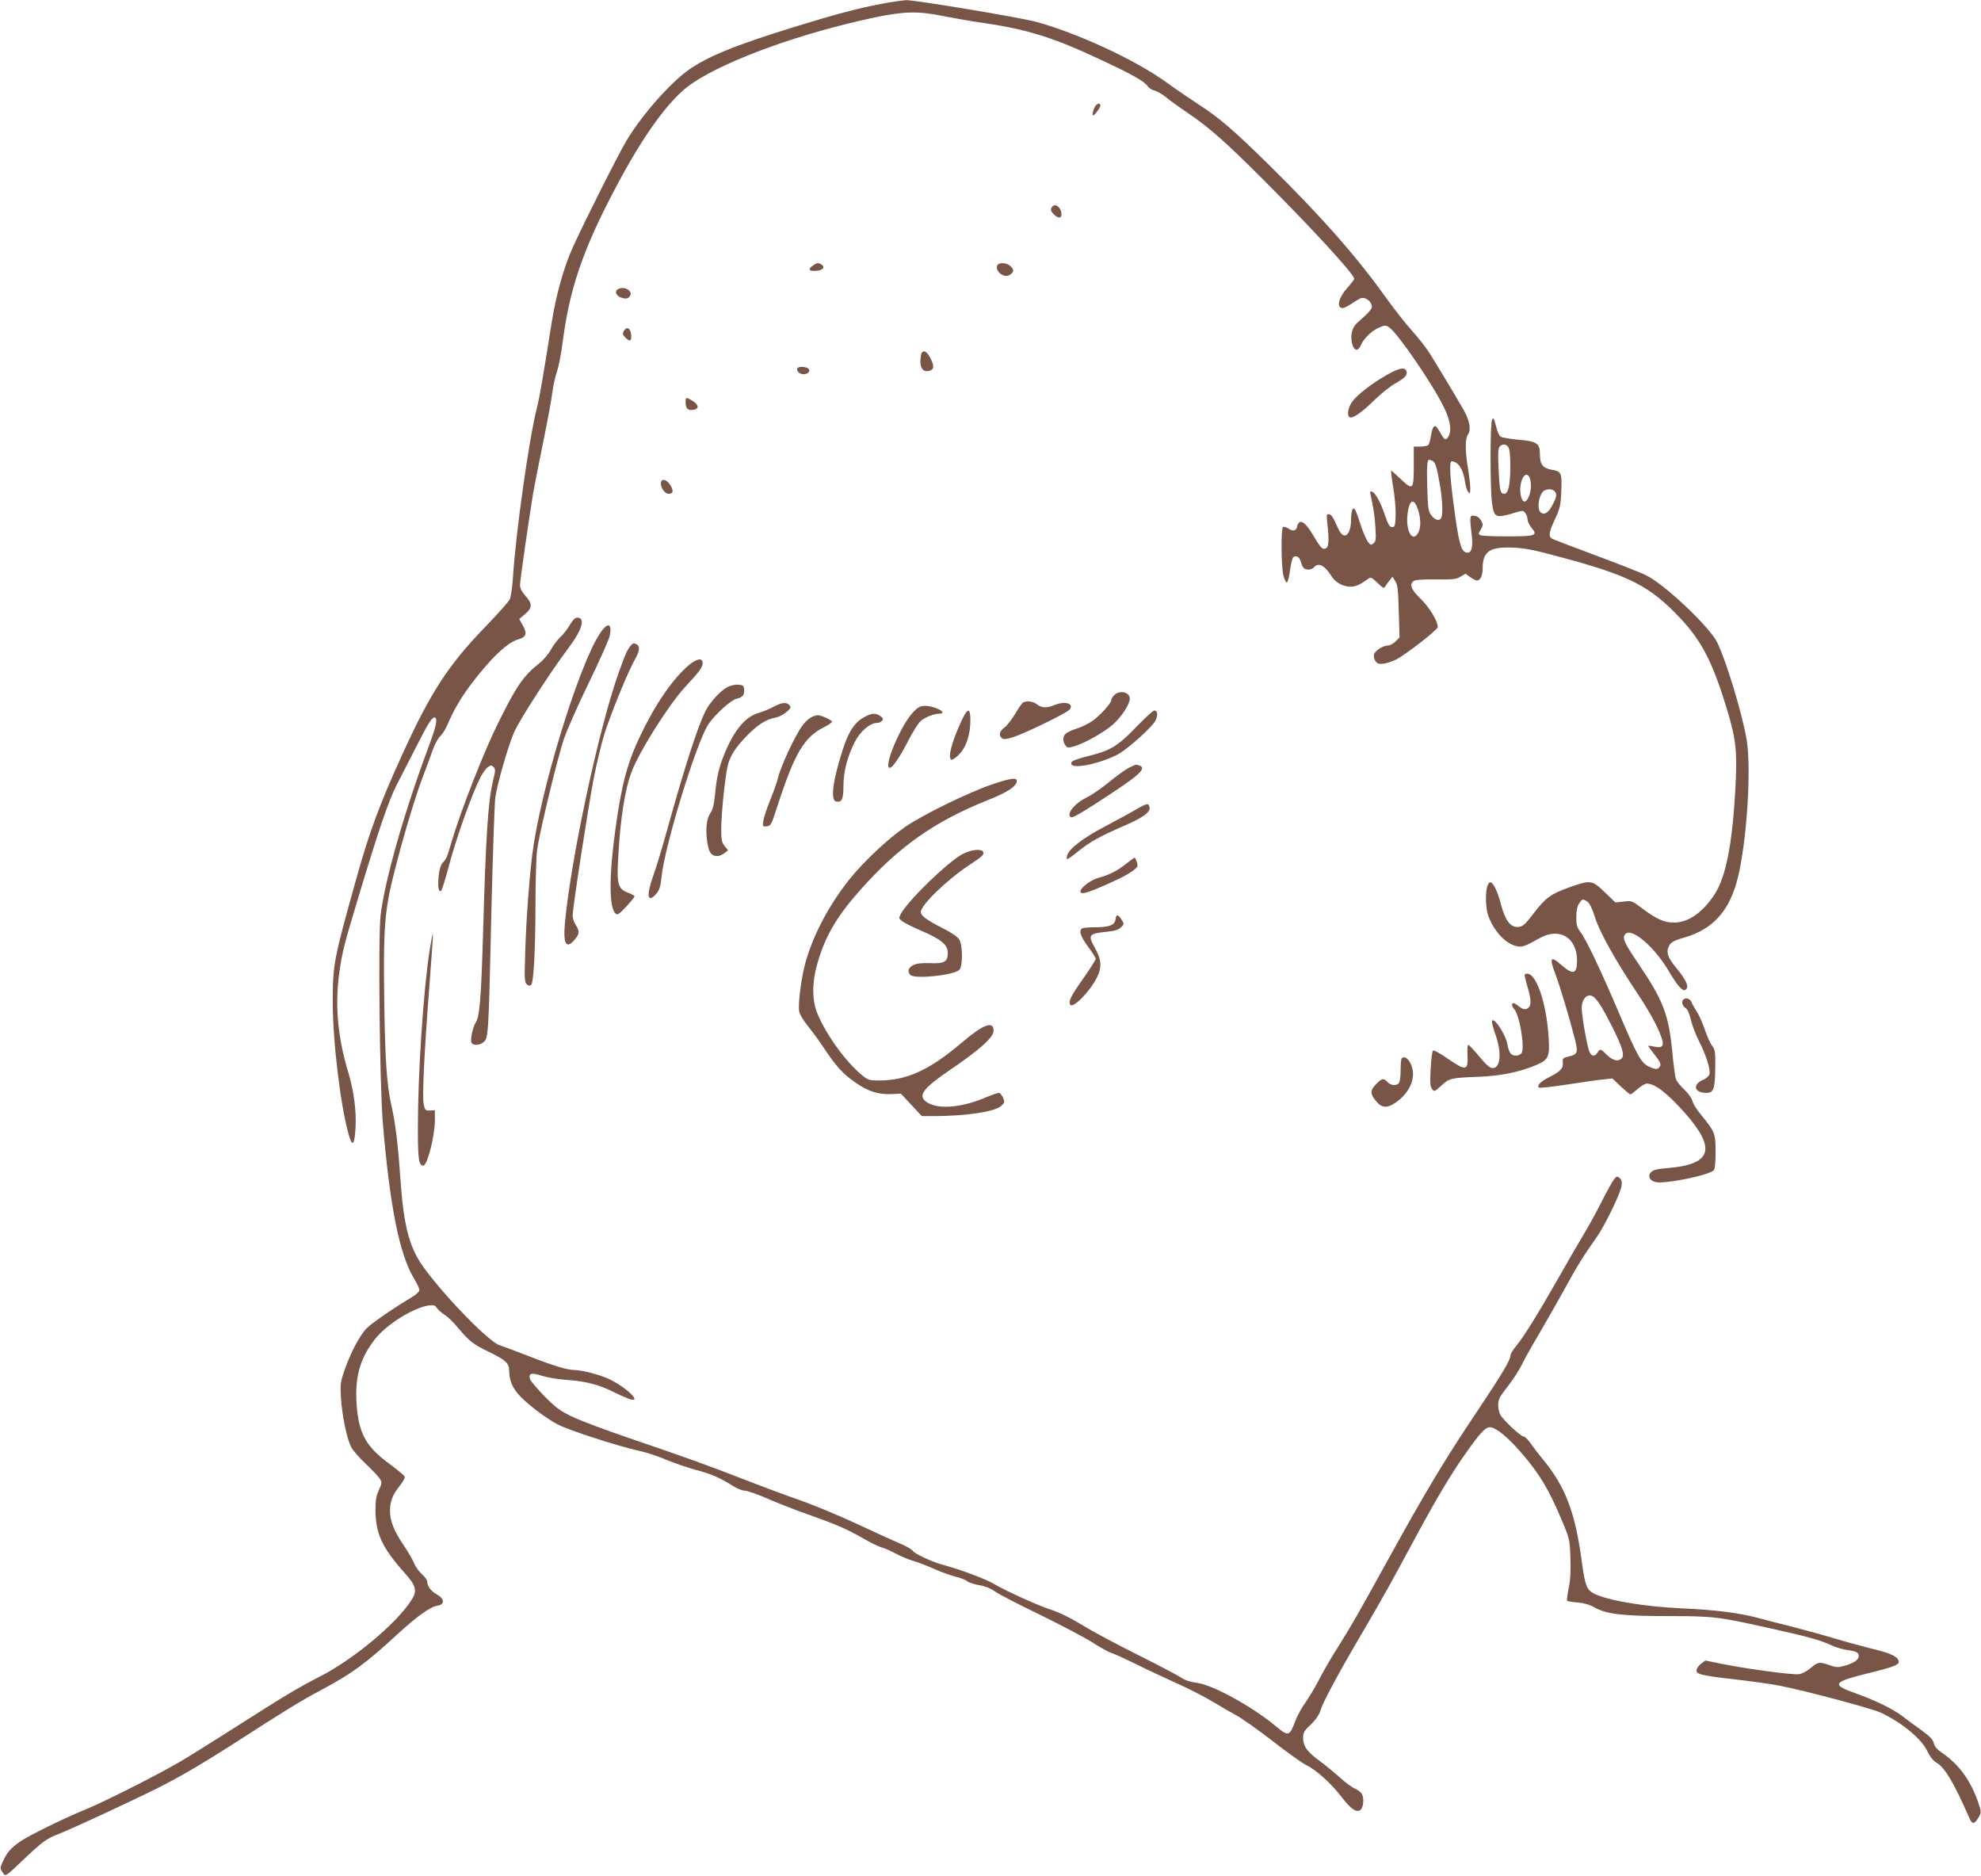 <?xml version="1.0" standalone="no"?>
<!DOCTYPE svg PUBLIC "-//W3C//DTD SVG 20010904//EN"
 "http://www.w3.org/TR/2001/REC-SVG-20010904/DTD/svg10.dtd">
<svg version="1.0" xmlns="http://www.w3.org/2000/svg"
 width="1280pt" height="1212pt" viewBox="0 0 1280 1212"
 preserveAspectRatio="xMidYMid meet">
<g transform="translate(0,1212) scale(0.1,-0.1)"
fill="#795548" stroke="none">
<path d="M5695 12095 c-150 -28 -300 -68 -569 -151 -387 -120 -556 -190 -680
-278 -121 -87 -303 -295 -397 -453 -57 -96 -269 -517 -348 -691 -56 -122 -108
-308 -135 -477 -59 -372 -79 -489 -97 -560 -52 -206 -137 -812 -155 -1100 -4
-62 -13 -122 -21 -138 -8 -16 -78 -94 -156 -175 -244 -252 -357 -428 -545
-842 -140 -308 -207 -490 -288 -780 -149 -534 -154 -558 -154 -805 0 -257 52
-684 106 -865 21 -71 35 -54 41 52 7 106 -10 238 -46 358 -71 235 -89 446 -56
665 19 126 29 164 121 470 130 432 195 623 247 724 27 53 85 165 128 250 79
156 105 195 120 185 18 -11 7 -58 -50 -211 -152 -409 -276 -846 -302 -1067
-16 -141 -6 -1100 15 -1345 46 -543 108 -847 202 -1002 19 -31 34 -64 34 -73
0 -9 -21 -29 -46 -44 -116 -69 -260 -168 -295 -203 -44 -44 -107 -164 -145
-276 -24 -70 -26 -88 -21 -173 7 -113 38 -264 66 -318 11 -21 53 -70 94 -108
40 -38 81 -81 90 -95 16 -25 16 -28 -5 -75 -18 -39 -22 -66 -22 -134 2 -148
44 -239 184 -396 82 -91 89 -122 43 -189 -101 -152 -374 -377 -585 -485 -142
-73 -222 -120 -538 -322 -151 -96 -314 -198 -362 -226 -146 -86 -487 -258
-608 -308 -141 -57 -371 -170 -431 -211 -58 -41 -83 -69 -109 -125 -20 -44
-21 -48 -4 -72 20 -31 14 -35 139 84 119 113 148 134 225 163 72 27 462 208
635 294 143 72 284 154 475 276 366 236 453 289 590 362 193 103 281 167 485
355 127 117 215 180 260 187 51 8 49 44 -4 74 -37 21 -61 54 -61 84 0 8 -15
29 -34 46 -19 17 -42 49 -51 71 -8 22 -39 74 -67 116 -63 93 -88 156 -88 222
0 62 18 107 65 164 19 24 33 50 30 57 -3 8 -50 47 -105 87 -151 112 -197 201
-207 402 -8 164 26 277 119 398 72 93 243 201 344 218 36 5 44 3 57 -16 9 -12
31 -32 50 -44 19 -11 57 -48 84 -81 76 -90 99 -109 206 -160 103 -50 127 -72
127 -118 0 -67 22 -117 76 -172 56 -57 171 -143 238 -177 78 -40 384 -139 536
-173 41 -9 117 -34 167 -56 51 -21 135 -50 187 -64 97 -25 158 -51 243 -105
26 -16 60 -30 76 -30 16 0 79 -22 141 -49 61 -27 182 -75 269 -105 191 -68
245 -92 356 -155 47 -27 100 -53 116 -57 17 -4 57 -21 90 -39 33 -18 86 -40
118 -49 31 -9 92 -33 135 -52 42 -19 103 -41 135 -49 33 -8 67 -21 77 -30 9
-8 44 -20 76 -25 37 -6 73 -20 100 -39 22 -17 156 -86 297 -154 141 -69 294
-150 340 -180 46 -30 101 -60 123 -67 21 -7 91 -39 154 -70 63 -32 182 -87
263 -124 81 -36 189 -92 240 -123 51 -31 117 -69 147 -85 30 -16 134 -89 230
-163 96 -75 195 -145 219 -157 65 -31 160 -117 225 -201 63 -82 97 -107 124
-91 21 13 28 75 12 104 -6 12 -27 28 -46 36 -19 8 -61 39 -94 69 -32 29 -92
79 -134 110 -83 61 -106 94 -106 151 0 31 7 44 49 83 31 29 53 61 61 86 17 57
106 224 262 490 145 247 197 341 362 648 122 227 225 400 314 525 94 134 129
172 159 172 37 0 115 -63 201 -163 118 -136 178 -235 263 -437 52 -123 52
-127 56 -245 3 -84 0 -142 -11 -194 -8 -40 -13 -77 -11 -81 2 -4 33 -10 68
-12 43 -4 78 -14 108 -31 76 -44 181 -57 473 -57 293 0 329 -4 646 -75 262
-58 342 -80 409 -112 30 -14 77 -28 105 -32 61 -8 76 -16 76 -40 0 -24 -36
-47 -95 -63 -39 -11 -53 -10 -94 5 -66 23 -73 22 -121 -18 -22 -19 -56 -37
-74 -40 -36 -7 -337 33 -504 67 l-103 21 -27 -20 c-15 -11 -28 -29 -30 -41 -4
-28 29 -36 258 -62 102 -12 228 -29 280 -40 161 -31 596 -147 653 -174 139
-66 263 -169 301 -250 17 -35 37 -61 60 -74 53 -31 113 -133 210 -355 19 -44
33 -44 60 2 19 33 19 34 -3 100 -48 139 -124 244 -233 318 -32 22 -48 40 -53
62 -5 23 -25 44 -83 86 -42 30 -97 71 -122 90 -57 44 -178 103 -297 145 -163
57 -153 74 79 131 175 43 205 56 195 82 -11 29 -54 48 -179 78 -67 17 -172 46
-233 64 -60 19 -182 52 -270 75 -88 22 -193 49 -233 60 -118 31 -274 51 -487
60 -249 12 -477 51 -567 96 -46 24 -57 53 -78 210 -42 313 -105 478 -246 651
-31 37 -69 87 -86 111 -16 23 -35 42 -43 42 -19 0 -133 107 -151 141 -17 34
-18 82 -3 112 7 12 34 50 61 84 27 35 63 91 80 125 17 35 65 122 108 193 42
72 116 202 165 290 83 153 130 228 210 340 51 71 156 286 162 332 4 29 1 42
-12 53 -15 13 -20 12 -37 -10 -11 -14 -47 -79 -80 -144 -33 -66 -86 -163 -118
-215 -32 -53 -104 -177 -160 -276 -131 -231 -223 -378 -271 -437 -22 -26 -39
-54 -39 -63 0 -30 -53 -119 -214 -360 -202 -300 -332 -516 -566 -940 -215
-389 -239 -432 -338 -590 -42 -66 -95 -158 -119 -205 -24 -47 -63 -113 -87
-147 -24 -33 -54 -87 -66 -119 -37 -101 -45 -104 -127 -35 -152 127 -409 268
-510 280 -39 5 -75 16 -100 33 -21 14 -146 80 -278 146 -132 66 -278 144 -325
172 -108 66 -181 103 -250 125 -82 27 -281 118 -358 163 -55 33 -218 93 -342
127 -61 17 -171 69 -180 84 -5 10 -44 33 -87 51 -43 18 -174 78 -290 132 -117
54 -277 120 -355 147 -79 27 -235 85 -348 129 -245 96 -403 152 -758 273 -147
50 -310 111 -362 136 -82 39 -107 58 -182 133 -47 49 -89 98 -93 110 -12 39 9
45 77 22 36 -11 108 -23 168 -27 115 -8 203 -31 294 -77 33 -17 77 -36 98 -44
96 -34 -10 72 -128 128 -60 28 -174 57 -224 58 -45 0 -141 29 -295 90 -82 32
-167 63 -187 70 -66 20 -335 294 -480 488 -104 138 -140 273 -163 615 -14 199
-31 337 -56 446 -29 127 -41 292 -46 659 -7 493 1 599 67 857 58 229 139 497
187 620 19 50 46 122 59 160 14 39 36 79 49 90 13 11 34 45 47 75 37 88 84
169 146 252 130 173 240 279 312 298 50 14 58 37 28 90 l-23 41 38 32 c47 40
48 68 2 118 -24 27 -35 49 -35 69 0 30 56 417 85 595 9 50 38 198 65 330 27
132 54 276 59 320 6 44 19 105 30 135 10 30 27 114 36 185 44 346 130 600 341
999 185 351 352 579 494 676 228 155 713 329 1194 430 182 37 271 39 432 6 66
-13 183 -34 262 -45 282 -41 450 -94 752 -236 213 -99 287 -142 307 -174 7
-10 26 -22 43 -26 16 -4 49 -23 73 -42 23 -20 87 -66 142 -103 135 -91 243
-186 481 -424 328 -328 594 -618 594 -647 0 -5 -20 -31 -44 -58 -58 -65 -73
-131 -30 -131 9 0 34 13 57 28 23 16 51 32 61 36 24 8 62 -16 69 -45 6 -22 -9
-40 -96 -117 -31 -28 -43 -80 -31 -131 12 -49 40 -53 58 -9 19 43 71 93 119
113 35 15 41 15 62 1 54 -35 285 -372 355 -518 44 -89 52 -158 25 -194 -17
-21 -22 -17 -58 46 -24 44 -40 33 -50 -31 -5 -30 -13 -58 -18 -64 -6 -5 -29
-10 -52 -10 l-42 0 0 -122 c0 -158 -5 -163 -83 -89 -32 31 -61 56 -63 56 -3 0
3 -48 13 -107 10 -60 17 -142 16 -183 -3 -67 -5 -75 -23 -75 -16 0 -25 15 -46
76 -29 85 -61 144 -84 153 -12 4 -14 0 -10 -17 20 -90 26 -131 32 -211 5 -79
3 -93 -12 -106 -15 -13 -19 -12 -35 8 -10 12 -31 59 -46 105 -35 108 -44 124
-55 106 -5 -8 -9 -35 -9 -60 0 -109 -47 -145 -83 -64 -35 77 -43 90 -60 93
-16 3 -17 -3 -10 -65 11 -96 9 -143 -7 -153 -22 -14 -35 -2 -74 64 -46 78 -73
108 -94 104 -10 -2 -18 -14 -20 -26 -5 -31 -25 -37 -56 -17 -14 9 -30 14 -36
10 -14 -9 -12 -258 3 -315 7 -25 16 -44 22 -43 5 1 15 36 20 77 6 42 15 80 21
86 16 16 41 2 49 -28 4 -15 11 -33 17 -39 14 -18 53 -16 68 2 28 34 70 13 114
-58 24 -39 74 -67 121 -67 36 0 59 10 117 52 15 11 23 7 58 -27 35 -34 43 -38
50 -24 5 9 18 26 28 39 l19 24 18 -28 c16 -24 19 -55 23 -196 l5 -168 -26 -26
c-14 -14 -36 -26 -49 -26 -32 0 -84 -34 -90 -58 -3 -12 1 -31 9 -42 13 -18 23
-21 55 -17 21 3 56 15 78 26 66 34 270 193 270 210 0 39 -55 129 -110 182 -64
61 -77 99 -41 118 10 6 74 9 142 8 108 -2 128 1 156 18 l33 19 29 -22 c17 -12
37 -22 45 -22 21 0 36 32 36 78 0 103 40 136 166 135 96 -1 151 -11 349 -65
438 -118 568 -185 765 -395 137 -146 209 -287 301 -593 58 -195 65 -267 51
-522 -20 -349 -62 -555 -133 -665 -78 -119 -170 -183 -264 -183 -62 0 -114 24
-202 90 -67 51 -69 52 -121 46 l-54 -6 -69 66 c-83 80 -90 81 -234 30 -117
-42 -150 -67 -230 -172 -51 -67 -66 -79 -93 -82 -51 -5 -85 39 -113 143 -22
86 -51 145 -69 145 -20 0 -32 -56 -28 -130 4 -62 11 -87 38 -139 39 -72 97
-127 152 -141 41 -12 57 -6 157 50 128 71 240 4 241 -145 0 -88 -26 -95 -101
-29 -69 62 -80 48 -41 -53 29 -75 92 -285 127 -422 23 -90 19 -102 -35 -115
-42 -10 -45 -13 -42 -41 4 -37 -17 -58 -91 -95 -51 -25 -78 -53 -64 -66 4 -4
86 5 183 20 96 15 202 30 234 33 l58 6 55 -52 c30 -28 57 -51 62 -51 4 0 25
16 46 35 22 19 48 35 60 35 52 0 131 -61 246 -190 205 -232 174 -333 -114
-356 -64 -5 -91 -12 -105 -26 -23 -23 -10 -55 28 -64 57 -15 345 43 377 76 8
7 12 51 12 119 0 120 -3 128 -100 247 -24 29 -46 66 -50 82 -3 17 -26 48 -51
72 -25 23 -50 54 -55 68 -5 13 -16 95 -24 180 -24 241 -58 329 -221 570 -91
134 -105 165 -81 189 41 41 185 -82 277 -236 56 -96 92 -137 109 -126 28 17
10 60 -61 146 -49 59 -62 95 -48 129 13 32 31 43 105 64 185 54 291 173 344
386 58 237 88 703 57 890 -29 172 -134 517 -192 633 -53 103 -344 377 -459
431 -38 19 -187 77 -330 130 -143 53 -267 101 -275 105 -26 14 -23 42 16 124
34 73 38 90 42 183 5 119 1 129 -60 139 -59 10 -78 34 -78 100 0 72 -18 84
-145 95 -53 5 -102 14 -110 20 -8 7 -20 31 -25 54 -18 69 -21 74 -30 51 -12
-27 -12 -443 0 -530 13 -101 22 -105 149 -67 51 16 54 15 67 -3 8 -10 14 -29
14 -41 0 -12 12 -37 26 -54 42 -49 27 -55 -154 -55 -86 0 -165 3 -174 7 -17 7
-17 9 0 37 15 28 16 33 2 58 -10 18 -25 29 -43 31 -31 4 -32 -2 -18 -123 9
-80 1 -115 -28 -115 -40 0 -56 57 -91 331 -22 166 -25 259 -11 259 41 0 76
-52 86 -127 4 -28 13 -60 21 -70 12 -16 13 -14 14 22 0 22 -7 81 -15 130 -19
115 -19 194 1 220 20 27 10 85 -25 150 -34 61 -169 286 -225 375 -22 35 -74
101 -114 145 -40 44 -119 145 -176 225 -186 259 -409 512 -743 841 -225 222
-329 312 -458 394 -49 32 -146 98 -214 147 -199 143 -572 315 -836 387 -103
28 -783 141 -838 140 -23 -1 -96 -11 -162 -24z m4056 -2875 c11 -41 10 -198
-2 -246 -8 -31 -16 -44 -29 -44 -26 0 -31 22 -37 162 -5 97 -3 131 7 143 19
23 53 15 61 -15z m-497 -76 c20 -8 32 -47 51 -164 17 -105 19 -188 6 -208 -12
-20 -41 -11 -64 21 -18 24 -21 45 -25 177 -4 135 -1 180 12 180 2 0 11 -3 20
-6z m638 -164 c-1 -50 -22 -100 -42 -100 -18 0 -32 54 -26 99 13 98 68 99 68
1z m158 -41 c9 -17 7 -31 -15 -74 -27 -56 -56 -75 -80 -55 -29 24 -9 129 27
143 29 12 58 6 68 -14z m-895 -92 c25 -59 29 -130 10 -166 -36 -70 -82 3 -71
113 9 88 36 112 61 53z m1102 -2552 c14 -10 32 -46 49 -102 30 -94 130 -274
269 -483 84 -126 136 -221 161 -294 19 -53 5 -69 -48 -57 -21 5 -38 7 -38 4 0
-3 18 -28 40 -55 43 -55 48 -69 26 -88 -12 -9 -24 -7 -58 8 -54 24 -77 65
-203 362 -111 260 -207 463 -243 509 -22 30 -27 46 -27 96 0 41 6 70 18 88 20
31 25 32 54 12z m48 -622 c26 -25 63 -88 115 -192 62 -124 77 -175 60 -196
-21 -25 -59 -18 -97 20 -41 41 -44 42 -61 15 -17 -28 -41 -25 -53 8 -15 37
-48 227 -49 277 0 71 46 108 85 68z"/>
<path d="M7072 11425 c-7 -14 -12 -34 -12 -43 1 -13 7 -9 25 13 14 17 25 36
25 43 0 22 -26 13 -38 -13z"/>
<path d="M6802 10788 c-18 -18 -15 -32 13 -58 30 -28 51 -16 41 24 -8 31 -38
50 -54 34z"/>
<path d="M5252 10404 c-30 -21 -28 -34 7 -34 39 0 61 9 61 25 0 12 -21 25 -39
25 -3 0 -17 -7 -29 -16z"/>
<path d="M6443 10404 c-14 -38 47 -83 81 -60 28 18 30 32 7 55 -26 26 -79 28
-88 5z"/>
<path d="M3992 10251 c-24 -15 -9 -45 26 -55 25 -7 36 -6 48 6 33 33 -31 76
-74 49z"/>
<path d="M4030 9981 c-8 -17 -7 -24 10 -41 30 -30 42 -25 38 17 -3 44 -30 57
-48 24z"/>
<path d="M5955 9840 c-3 -5 -7 -28 -8 -50 -2 -50 20 -75 57 -66 32 8 34 32 6
86 -20 39 -42 51 -55 30z"/>
<path d="M5150 9736 c0 -22 28 -39 55 -32 28 7 33 31 9 40 -28 11 -64 6 -64
-8z"/>
<path d="M8959 9697 c-100 -57 -193 -130 -224 -175 -25 -37 -33 -86 -15 -97
18 -11 75 27 155 105 44 44 107 94 139 112 64 36 83 56 73 82 -10 26 -48 19
-128 -27z"/>
<path d="M4430 9523 c0 -41 13 -55 46 -51 42 4 42 31 1 57 -44 27 -47 27 -47
-6z"/>
<path d="M4270 8997 c0 -31 27 -67 50 -67 28 0 33 16 16 48 -23 45 -66 57 -66
19z"/>
<path d="M3682 8083 c-15 -26 -42 -61 -60 -77 -18 -17 -46 -53 -62 -82 -16
-29 -48 -67 -72 -86 -105 -82 -152 -150 -274 -398 -90 -183 -234 -551 -294
-751 -32 -109 -34 -115 -61 -144 -31 -35 -39 -209 -8 -178 5 5 25 68 44 139
50 193 151 477 210 594 14 27 35 56 47 64 20 14 24 14 37 1 13 -13 13 -23 -3
-87 -33 -139 -47 -351 -66 -1029 -12 -385 -21 -496 -46 -534 -19 -30 -36 -108
-28 -130 9 -21 56 -19 81 5 29 26 30 56 48 840 9 360 20 691 25 735 10 81 85
343 122 425 36 82 239 396 355 549 85 114 107 191 53 191 -14 0 -29 -15 -48
-47z"/>
<path d="M3873 8023 c-138 -216 -382 -1013 -433 -1418 -20 -157 -40 -423 -46
-625 -6 -185 -5 -206 10 -219 12 -10 20 -11 28 -3 16 16 27 208 28 517 0 154
5 312 10 350 13 108 134 607 175 725 20 58 92 220 160 360 68 140 128 275 134
299 19 89 -13 96 -66 14z"/>
<path d="M4078 7952 c-24 -27 -37 -56 -80 -176 -128 -358 -308 -1196 -348
-1620 -12 -136 9 -171 64 -105 31 37 32 54 6 94 -11 17 -20 43 -20 60 0 46 97
679 135 880 19 99 51 231 70 293 41 129 152 402 196 479 34 61 36 88 10 102
-14 8 -22 6 -33 -7z"/>
<path d="M4452 7824 c-104 -87 -218 -253 -316 -459 -83 -175 -120 -312 -160
-605 -41 -295 -41 -500 0 -540 14 -13 21 -9 70 43 30 32 54 62 54 66 0 5 -20
16 -44 25 -62 24 -71 54 -62 215 13 255 43 448 86 562 48 131 241 436 345 549
94 101 115 130 115 156 0 36 -36 31 -88 -12z"/>
<path d="M4699 7681 c-44 -24 -111 -97 -139 -151 -50 -97 -139 -374 -245 -756
-35 -127 -78 -268 -95 -314 -46 -128 -36 -180 23 -111 18 22 25 46 31 101 18
200 228 882 305 994 44 64 146 155 180 162 39 8 53 26 49 61 -3 24 -8 28 -38
30 -19 2 -51 -6 -71 -16z"/>
<path d="M7200 7630 c-11 -11 -20 -26 -20 -34 0 -19 -75 -102 -124 -135 -23
-16 -67 -37 -97 -47 -30 -9 -62 -24 -71 -32 -22 -18 -23 -51 -4 -77 12 -17 18
-18 57 -6 66 19 187 87 247 138 56 48 112 133 112 170 0 42 -66 57 -100 23z"/>
<path d="M6612 7583 c-6 -2 -30 -36 -52 -73 -22 -38 -54 -78 -70 -90 -32 -23
-39 -50 -16 -69 11 -9 28 -7 78 9 78 26 341 154 358 175 33 40 -27 59 -97 30
-48 -20 -83 -19 -113 5 -24 19 -61 24 -88 13z"/>
<path d="M5000 7555 c-25 -14 -70 -32 -100 -41 -87 -26 -160 -115 -223 -274
-33 -84 -47 -143 -57 -254 -6 -62 -15 -97 -28 -115 -26 -36 -34 -103 -23 -186
11 -73 26 -95 67 -95 12 0 32 8 45 19 l23 18 -22 28 c-19 23 -22 41 -22 110 0
90 24 329 41 404 14 65 51 123 128 201 69 70 121 103 181 114 20 3 51 19 70
35 30 25 33 31 21 45 -18 22 -48 19 -101 -9z"/>
<path d="M5903 7522 c-79 -78 -199 -362 -154 -362 18 0 62 64 117 170 30 60
69 121 85 134 29 24 86 46 122 46 9 0 17 4 17 8 0 15 -70 42 -110 42 -33 0
-47 -7 -77 -38z"/>
<path d="M6212 7462 c-64 -137 -90 -241 -64 -250 7 -2 30 14 51 36 45 47 71
128 71 220 0 83 -18 81 -58 -6z"/>
<path d="M7340 7422 c-119 -123 -163 -150 -311 -187 -94 -24 -116 -35 -105
-54 20 -31 207 13 308 71 66 39 210 170 232 210 20 36 17 68 -6 68 -8 0 -61
-49 -118 -108z"/>
<path d="M5589 7490 c-65 -34 -104 -91 -142 -208 -66 -202 -83 -333 -44 -340
37 -7 47 16 47 105 0 88 25 183 71 276 36 72 100 127 147 127 11 0 25 6 31 14
10 11 7 17 -11 30 -29 21 -54 20 -99 -4z"/>
<path d="M5239 7485 c-14 -8 -38 -30 -52 -49 -48 -62 -146 -274 -162 -348 -4
-18 -25 -78 -47 -133 -22 -54 -43 -117 -46 -138 -5 -37 -4 -38 23 -35 26 3 30
11 74 148 106 324 168 428 293 491 32 16 56 33 54 38 -9 13 -72 41 -93 41 -10
-1 -30 -7 -44 -15z"/>
<path d="M7294 7160 c-22 -11 -81 -53 -130 -94 -49 -40 -115 -85 -147 -100
-57 -28 -107 -78 -107 -109 0 -10 7 -17 15 -17 16 0 121 64 282 172 160 106
198 146 157 162 -22 9 -25 8 -70 -14z"/>
<path d="M6405 7051 c-151 -52 -444 -195 -555 -272 -110 -75 -273 -228 -361
-339 -131 -165 -231 -352 -283 -532 -28 -99 -51 -273 -42 -323 4 -19 28 -59
55 -92 26 -32 72 -94 101 -138 80 -121 126 -172 204 -226 83 -59 149 -80 235
-77 l62 3 67 -72 68 -73 89 0 c198 1 380 28 422 64 25 22 26 25 14 55 -8 17
-20 31 -27 31 -8 0 -51 -15 -96 -34 -162 -67 -316 -74 -380 -18 -45 38 -7 86
157 198 198 134 285 213 285 256 0 66 -68 40 -205 -77 -208 -177 -355 -244
-532 -245 -67 0 -74 2 -115 36 -105 87 -228 257 -286 395 -37 88 -36 205 2
334 51 173 126 299 275 466 248 280 480 443 823 580 131 52 188 90 188 126 0
22 -49 14 -165 -26z"/>
<path d="M7343 6892 c-34 -20 -126 -70 -204 -111 -143 -76 -231 -143 -244
-188 -4 -13 -3 -23 2 -23 4 0 39 25 77 56 72 58 136 93 300 164 112 49 158 83
154 113 -5 31 -17 29 -85 -11z"/>
<path d="M6224 6605 c-93 -46 -356 -300 -404 -390 -13 -25 -13 -28 8 -45 12
-10 67 -38 123 -62 129 -55 173 -91 173 -142 0 -59 -21 -72 -114 -68 -57 2
-88 -2 -110 -13 -31 -16 -39 -42 -18 -63 29 -29 282 -2 317 33 23 23 22 162
-2 198 -11 16 -54 45 -110 73 -99 50 -137 78 -137 103 0 44 165 204 310 301
87 57 100 69 93 86 -8 22 -74 17 -129 -11z"/>
<path d="M7275 6539 c-55 -44 -108 -71 -171 -88 -77 -20 -161 -101 -105 -101
21 0 120 40 231 93 70 34 120 69 120 85 0 17 -13 52 -19 51 -3 0 -28 -18 -56
-40z"/>
<path d="M7208 6183 c-4 -38 -38 -53 -125 -53 -39 0 -78 -3 -87 -6 -28 -11
-17 -50 34 -119 28 -37 50 -73 50 -79 0 -7 -36 -63 -80 -126 -80 -113 -98
-149 -85 -170 17 -27 123 80 171 172 35 68 32 117 -12 196 -46 81 -39 91 71
102 59 6 82 13 98 29 21 20 21 22 5 48 -22 37 -36 39 -40 6z"/>
<path d="M2777 5988 c-41 -259 -77 -801 -77 -1156 0 -202 6 -242 35 -242 26 0
75 191 75 296 l0 62 -32 -2 c-29 -1 -32 2 -40 39 -11 49 3 334 37 774 14 178
24 326 22 328 -2 2 -11 -43 -20 -99z"/>
<path d="M9853 5808 c3 -13 12 -48 21 -78 19 -66 20 -102 4 -118 -17 -17 -36
-15 -65 8 -14 11 -30 20 -34 20 -14 0 -11 -22 5 -39 36 -41 71 -256 46 -286
-16 -19 -54 -19 -70 0 -7 8 -17 36 -21 62 -14 71 -99 191 -99 140 0 -8 11 -47
25 -87 39 -115 30 -210 -21 -210 -17 0 -41 21 -86 75 -34 41 -66 75 -71 75 -5
0 -7 -30 -5 -66 5 -101 -9 -104 -123 -26 -53 37 -95 60 -100 55 -5 -5 -12 -58
-15 -119 -5 -88 -3 -113 9 -129 15 -19 16 -18 60 22 52 48 62 50 242 57 141 5
272 32 378 79 74 33 81 51 73 180 -14 215 -78 407 -138 407 -16 0 -19 -5 -15
-22z"/>
<path d="M10877 5663 c-14 -13 -7 -41 13 -54 14 -9 26 -36 35 -76 8 -35 32
-98 54 -141 47 -93 75 -184 66 -213 -4 -11 -22 -27 -41 -35 -70 -29 -57 -84
20 -84 49 0 57 23 59 165 1 100 -1 114 -20 139 -12 15 -34 63 -48 106 -15 44
-38 96 -52 116 -14 21 -29 48 -34 61 -8 22 -38 31 -52 16z"/>
<path d="M9057 5283 c-4 -3 -7 -38 -7 -78 0 -42 -5 -76 -12 -83 -18 -18 -53
-14 -73 8 -25 27 -36 25 -73 -13 -40 -41 -40 -63 -1 -110 37 -45 70 -48 125
-11 70 47 114 118 114 186 0 65 -46 129 -73 101z"/>
</g>
</svg>
